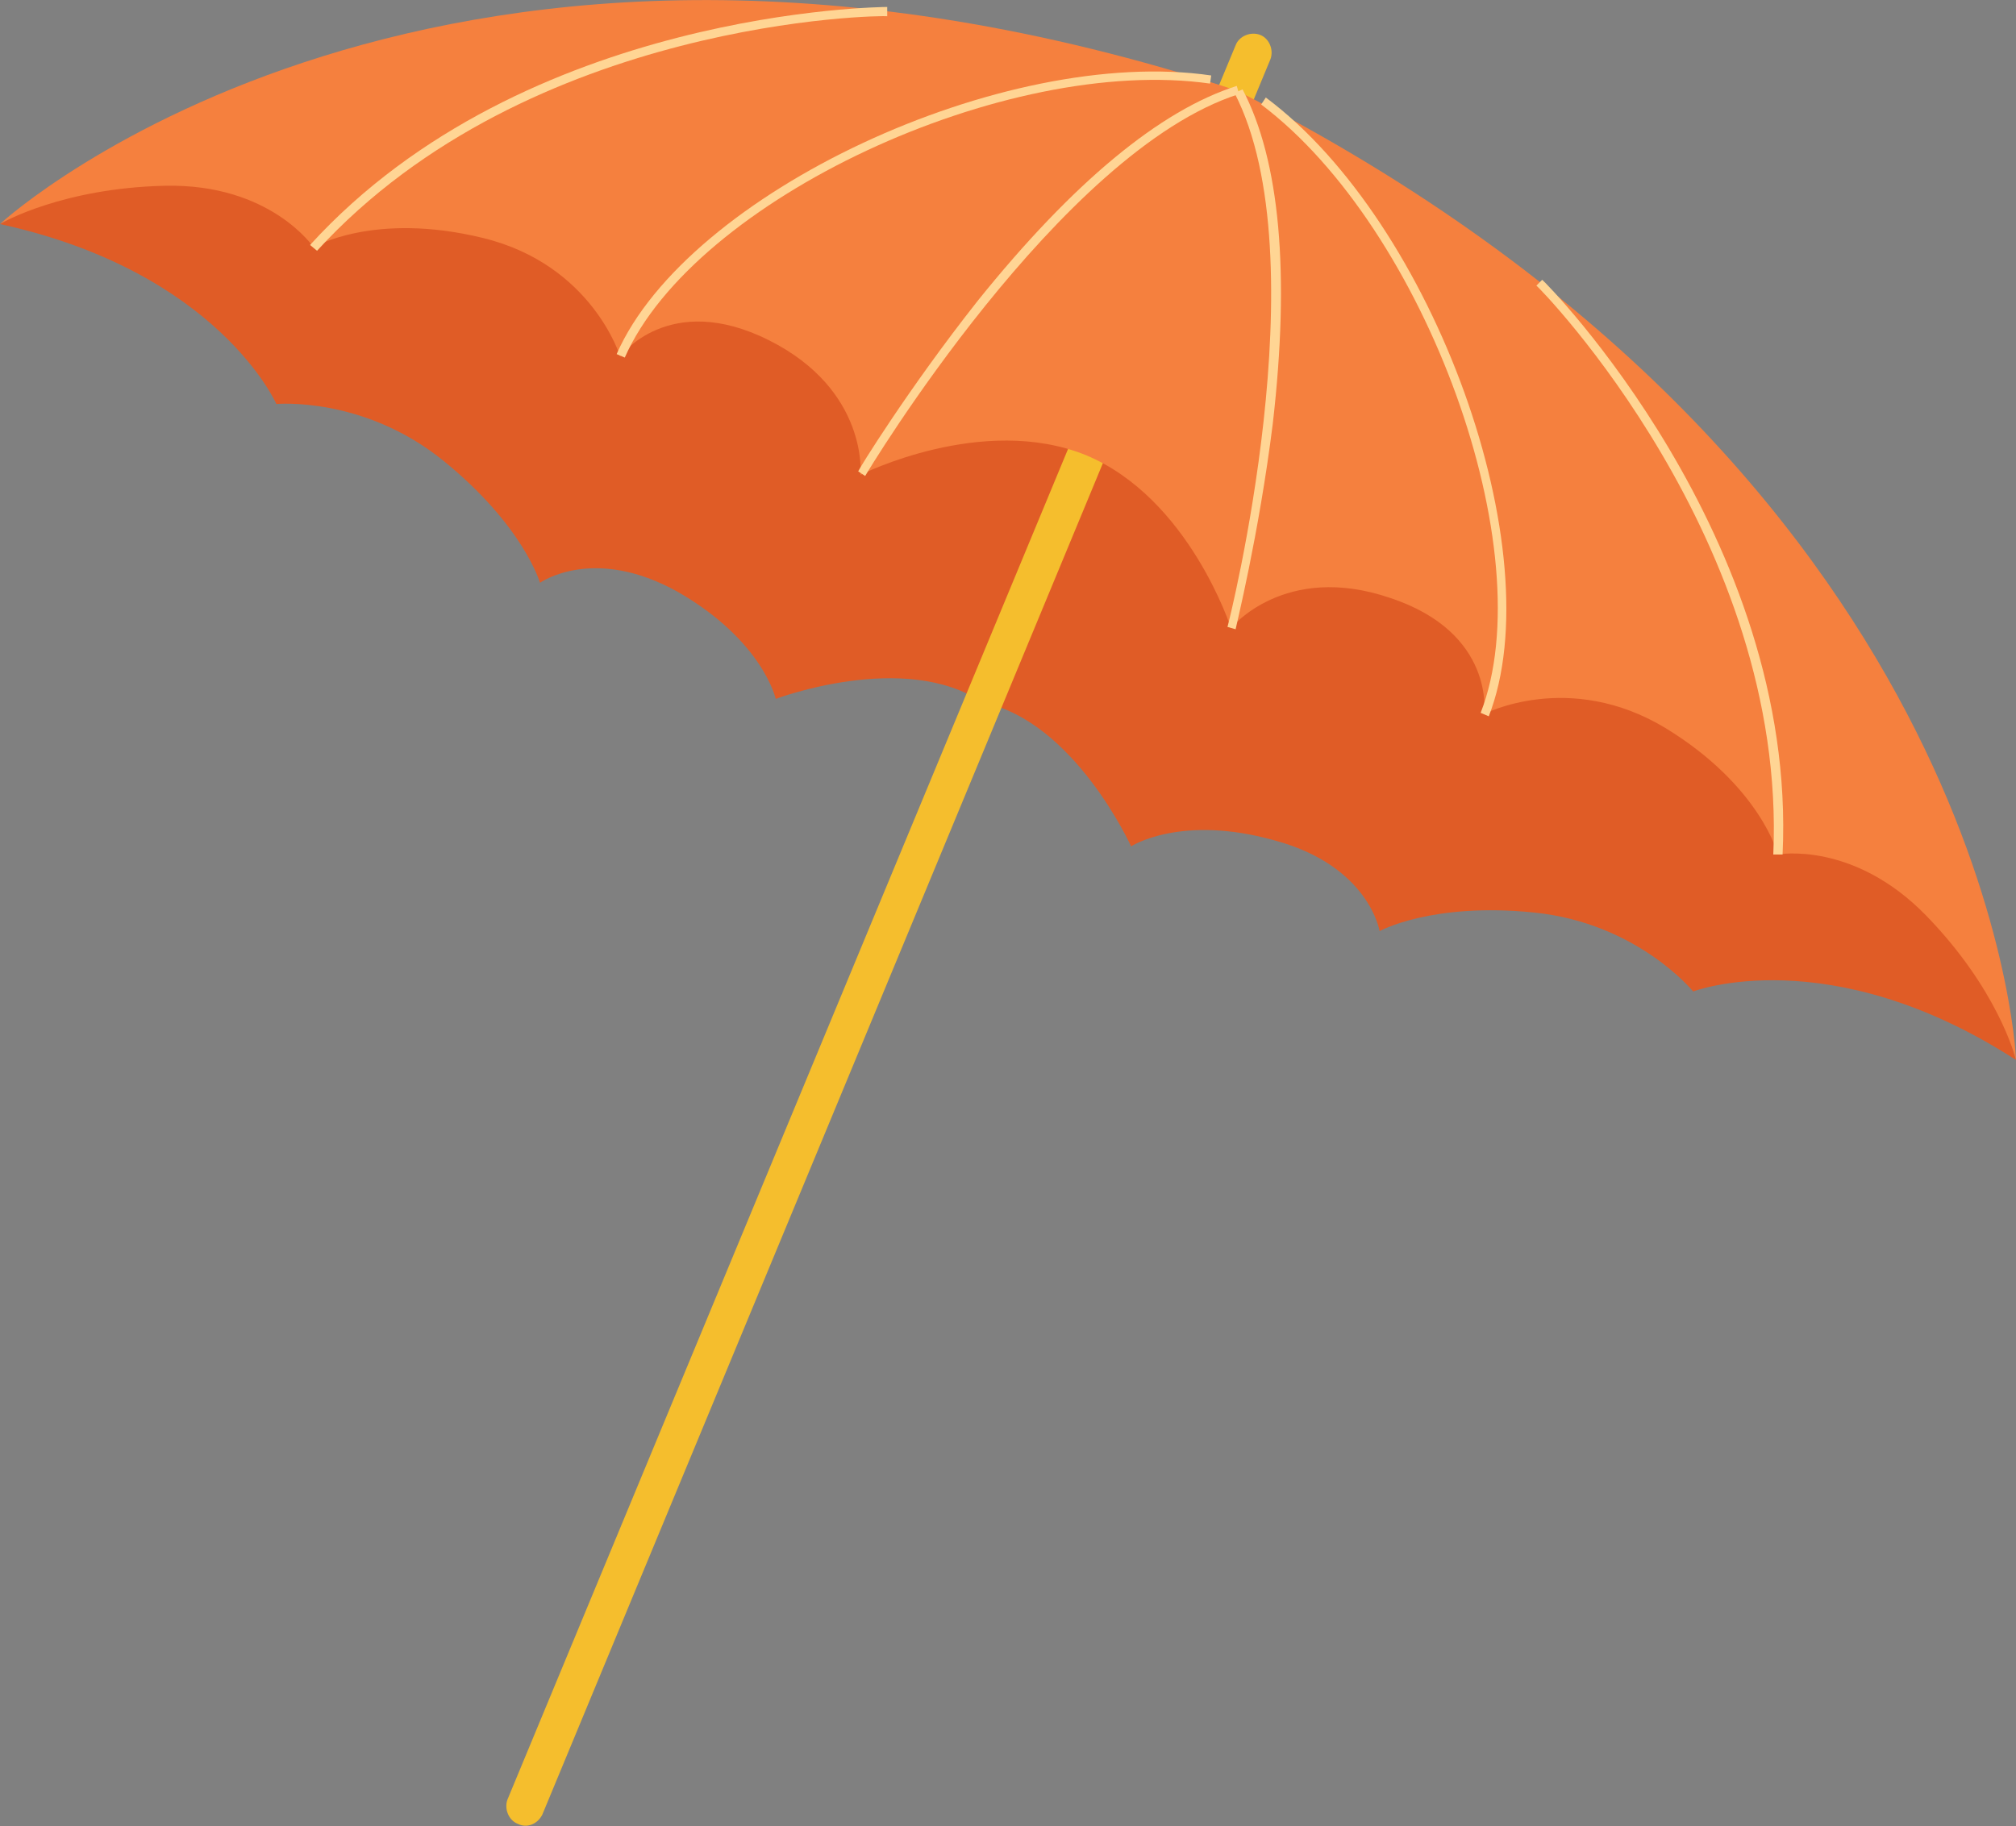 <?xml version="1.0" encoding="utf-8"?>
<!-- Generator: Adobe Illustrator 26.5.3, SVG Export Plug-In . SVG Version: 6.00 Build 0)  -->
<svg version="1.1" id="Layer_1" xmlns="http://www.w3.org/2000/svg" xmlns:xlink="http://www.w3.org/1999/xlink" x="0px" y="0px"
	 viewBox="0 0 173.6 157.3" style="enable-background:new 0 0 173.6 157.3;" xml:space="preserve">
<rect x="0" y="0" width="173.6" height="157.3" fill="#808080" stroke="none"/>
<style type="text/css">
	.st0{fill-rule:evenodd;clip-rule:evenodd;fill:#0A173B;}
	.st1{fill-rule:evenodd;clip-rule:evenodd;fill:#6A8BC7;}
	.st2{fill-rule:evenodd;clip-rule:evenodd;fill:#213365;}
	.st3{fill:#F2E7D3;}
	.st4{fill:#FAD157;}
	.st5{fill:#FCB223;}
	.st6{opacity:9.019600e-02;fill:#010101;}
	.st7{fill:#134557;}
	.st8{fill:#F47836;}
	.st9{opacity:0.51;fill:#FFFFFF;}
	.st10{opacity:0.502;fill:#FFFFFF;}
	.st11{fill:#FFFFFF;}
	.st12{opacity:0.271;fill:#9ECDE9;}
	.st13{fill:url(#SVGID_1_);}
	.st14{opacity:0.68;fill:#5197AF;}
	.st15{fill:#5197AF;}
	.st16{fill:url(#SVGID_00000176030424696652944430000007642779916833910417_);}
	.st17{fill:#462445;}
	.st18{fill:url(#SVGID_00000129183240595694908840000006042286348014242195_);}
	.st19{opacity:0.52;fill:#462445;}
	.st20{opacity:0.61;fill:#FFFFFF;}
	.st21{fill:#FEC573;}
	.st22{opacity:0.24;fill:#FFFFFF;}
	.st23{opacity:0.43;fill:#462445;}
	.st24{fill:#386A8A;}
	.st25{fill:#E05C26;}
	.st26{fill:#F5BE2D;}
	.st27{fill:#F5803E;}
	.st28{fill:#FFD594;}
</style>
<g>
	<path class="st0" d="M966.1,426.1C966.1,426.1,966.1,426.1,966.1,426.1C966.3,426.2,966.3,426.2,966.1,426.1z"/>
	<path class="st0" d="M935.8,334.5c-8.6-3.6-18.3-4-30.7,0.1c0,0-91.8,30.6-275.4,91.9c1.3,57.5,1.9,86.2,1.9,86.2
		C750.4,467.6,809.8,445,809.8,445c31.9-34.8,57.6-58.9,76.9-72.3c40.1-27.7,58.7-9.6,62.7,37c0.5,4.6,1.5,7.3,3.2,8.1
		c8.4,5.1,12.9,7.9,13.5,8.3c3.1-12.8,3.7-20.2,1.8-22c2.5-3.8,4.4-7.7,4.6-10.4c0.2-2.1,0-4.4-0.5-6.6
		C969.1,372.8,949.8,340.4,935.8,334.5z"/>
	<path class="st1" d="M949.7,343c-8.6-3.6-18.3-4-30.7,0.1c0,0-91.8,30.6-275.4,91.9c1.3,57.5,1.9,86.2,1.9,86.2
		c118.8-45.1,178.2-67.7,178.2-67.7c31.9-34.8,57.6-58.9,76.9-72.3c40.1-27.7,58.7-9.6,62.7,37c0.6,6,2.2,8.8,4.8,8.2
		c5-1,17.7-16.9,18.3-24.2c0.2-2.1,0-4.4-0.5-6.6C982.9,381.3,963.6,348.9,949.7,343z"/>
	<path class="st0" d="M499,378.3C499,378.3,499,378.3,499,378.3C499.1,378.4,499.1,378.4,499,378.3z"/>
	<path class="st0" d="M483.8,292.1c-7.2-4.4-15.8-6-27.6-4c0,0-86.4,15.5-259.1,46.4c-6.4,51.7-9.6,77.6-9.6,77.6
		c112.5-24.9,168.7-37.4,168.7-37.4c33.2-27.1,59.4-45.3,78.5-54.8c39.6-19.6,53.9-0.9,51.4,41.4c-0.2,4.2,0.4,6.8,1.8,7.7
		c6.8,5.7,10.5,8.8,11.1,9.2c4.5-11.1,6-17.6,4.5-19.5c2.8-3.1,4.9-6.3,5.5-8.7c0.4-1.9,0.5-3.9,0.4-6
		C508.6,330.8,495.5,299.2,483.8,292.1z"/>
	<path class="st1" d="M495.1,301.5c-7.2-4.4-15.8-6-27.6-4c0,0-86.4,15.5-259.1,46.4c-6.4,51.7-9.6,77.6-9.6,77.6
		c112.5-24.9,168.7-37.4,168.7-37.4c33.2-27.1,59.4-45.3,78.5-54.8c39.6-19.6,53.9-0.9,51.4,41.4c-0.3,5.5,0.8,8.1,3.2,8
		c4.6-0.3,18.1-12.8,19.6-19.3c0.4-1.9,0.5-3.9,0.4-6C519.9,340.3,506.8,308.6,495.1,301.5z"/>
	<path class="st0" d="M581.7,401.1c-26.7-7.7-54.1-12.8-81.7-15.3c-19.6-1.8-76.8-5.2-93.5,5.1c-8.6,5.2-12.6,13.4-21.7,18
		c-5.4,2.7-11.1,3.5-17.6,2.6c-12.1-1.6-17.6-7.4-22.5-14.6c-7.5-11-14-18.5-21.1-24.4c-23.5-19.3-122.7-50-159.4-38.2
		c-8.2,2.6-12.1,8.9-13.6,16.8c-2.9,15.3,0.6,41.1,7.3,65.5c2.7,9.8,5.4,18.3,8.4,25.9c18.5,47.2,90.1,92.4,139.3,87.5
		c19.6-1.9,33-11.4,41.2-29.5c5.8-13,8-43.5,14.3-49.3c7.3-6.7,22.5,0.6,27.3,8.4c2.4,3.9,4.3,9.2,6.3,16.7
		c11.1,38.8,35.1,67.5,65.5,85.8c43.1,26,130.3,35.4,171.7,5.3c6.1-4.4,10.8-10.3,14.1-18.7c4.6-11.6,6.5-26.4,6.8-41.6
		c0.3-15.6-0.8-48.5-5.5-63.7C638.7,415.7,606.8,408.3,581.7,401.1z"/>
	<path class="st1" d="M569.2,410.1c-26.7-7.7-54.1-12.8-81.7-15.3c-19.6-1.8-76.8-5.2-93.5,5.1c-8.6,5.2-12.6,13.4-21.7,18
		c-5.4,2.7-11.1,3.5-17.6,2.6c-12.1-1.6-17.6-7.3-22.5-14.6c-7.5-11-14-18.5-21.1-24.4c-23.5-19.3-122.7-50-159.4-38.2
		c-8.2,2.6-12.1,8.9-13.6,16.8c-2.9,15.3,0.6,41.1,7.3,65.5c2.7,9.8,5.4,18.3,8.4,25.9c18.5,47.2,90.1,92.4,139.3,87.5
		c19.6-1.9,33-11.4,41.2-29.5c5.8-13,8-43.5,14.3-49.3c7.3-6.7,22.5,0.6,27.3,8.4c2.4,3.9,4.3,9.2,6.3,16.7
		c11.1,38.8,35.1,67.5,65.5,85.8c43.1,26,130.3,35.4,171.7,5.3c6.1-4.4,10.8-10.3,14.1-18.7c4.6-11.6,6.5-26.4,6.8-41.6
		c0.3-15.6-0.8-48.5-5.5-63.7C626.2,424.7,594.3,417.3,569.2,410.1z"/>
	<path class="st0" d="M539.8,432.1c-19.7-5.7-39.9-9.4-60.3-11.3c-19.1-1.7-68.5-7.8-77.8,13.9c-2.3,5.4-3.3,12.2-3.6,19.2
		c-1.4,39.9,17.4,76.1,52,97c31.8,19.2,96.1,26.1,126.6,3.9c4.5-3.3,7.9-7.6,10.4-13.8c3.4-8.6,4.8-19.5,5-30.7
		c0.2-11.5-0.6-35.8-4-47C581.8,442.8,558.3,437.4,539.8,432.1z"/>
	<path class="st0" d="M302.9,400.8c-23-16.5-100.7-38.2-125.1-30.3c-6.5,2.1-9.5,7-10.7,13.2c-2.3,12,0.5,32.2,5.7,51.3
		c2.1,7.6,4.2,14.3,6.5,20.3c14.5,36.9,70.5,72.3,109,68.5c15.3-1.5,25.8-8.9,32.2-23.1C332.1,475.1,327.9,418.7,302.9,400.8z"/>
	<path class="st2" d="M524.2,428l-103.9,96.6c8,10.3,17.9,19.2,29.8,26.3c2.3,1.4,4.8,2.7,7.4,4l117.4-109.1
		c-10-7-23.5-10.4-35.1-13.7C534.6,430.6,529.4,429.2,524.2,428z"/>
	<path class="st2" d="M302.9,400.8c-3.5-2.5-8.2-5.1-13.7-7.7l-95.4,85.2c8.1,9.5,18.4,18.3,29.7,25.5l94.1-84
		C313.9,411.9,309,405.2,302.9,400.8z"/>
</g>
<g>
	<path class="st3" d="M584.2,59.8c-14-0.2-27.7,7.3-34.9,18.7c-7.3,11.4-8,26.3-2.5,38.5c1.7,3.7,3.9,7.2,5.3,11
		c3.1,8.2,2.4,17.3,1.1,25.9c-1.3,8.7-3,17.4-1.9,26.1c1.2,8.7,5.9,17.5,14.2,21.1c3.9,1.7,8.3,2.1,12.6,2.4
		c17.5,1.1,35.5-0.3,51.5-7c2.6-1.1,5.1-2.3,7-4.3c2.1-2.2,3.2-5.2,3.9-8.1c1.9-9.3-0.6-18.9-3.8-28c-2.8-8-6.2-15.8-10-23.4
		c-1.6-3.2-3.3-6.4-3.8-9.9c-0.6-4.8,1.1-9.5,1.9-14.2c1.4-8.8-0.6-17.8-3.8-26.3c-1.4-3.8-3.1-7.6-5.7-10.8
		C607.7,62.3,594.1,59.7,584.2,59.8z"/>
	<path class="st4" d="M552.1,128.2c3.1,8.2,2.4,17.3,1.1,25.9c-0.9,5.9-2,11.9-2.2,17.8c8.4,0.7,16.9,0.8,25.3,0.5
		c9.9-0.3,20.1,0.1,29.9-1.2c9.8-1.3,19.6-3.8,29.2-6.2c1.2-0.3,2.4-0.6,3.6-1c-0.7-2.6-1.6-5.2-2.5-7.8c-2.8-8-6.2-15.8-10-23.4
		c-1.6-3.2-3.3-6.4-3.8-9.9c-0.6-4.8,1.1-9.5,1.9-14.2c0.9-5.9,0.3-12-1.1-17.8c-3.5,0.6-7,1.1-10.4,1.7c-8.1,1.4-16.2,2.4-24.4,3
		c-15.2,1.1-30.3,1.4-45.4-0.2c-0.8,7.4,0.3,15,3.4,21.8C548.5,120.8,550.7,124.3,552.1,128.2z"/>
	<path class="st5" d="M577.9,147.4c0-7,5.9-12.7,13.3-12.7s13.3,5.7,13.3,12.7c0,7-5.9,12.7-13.3,12.7S577.9,154.4,577.9,147.4z"/>
	<path class="st5" d="M590.3,129.2c-0.1-0.5-0.3-1-0.3-1.5c0,0,0-0.2,0-0.2c0-0.1,0-0.1,0-0.2c0-0.3-0.1-0.5-0.1-0.8
		c0-0.5-0.1-1.1-0.2-1.6c-0.1-0.2-0.1-0.5-0.2-0.7c0-0.1,0-0.2,0-0.2c0,0,0-0.3,0-0.3c0-0.6-0.5-1.1-1.1-1.1c-0.6,0-1.1,0.5-1.1,1.1
		c0,0.5,0.1,1,0.1,1.4c0.1,0.5,0.1,1,0.1,1.5c0.1,1.1,0.2,2.2,0.5,3.2c0.2,0.6,0.9,1.1,1.6,0.9C590.1,130.5,590.5,129.9,590.3,129.2
		z"/>
	<path class="st5" d="M594.8,166.8c0-0.5,0-1-0.1-1.5c-0.1-0.5-0.1-1.1-0.2-1.6c0-0.4-0.2-0.8-0.5-1.1c-0.3-0.3-0.8-0.5-1.2-0.5
		c-0.4,0-0.9,0.2-1.2,0.5c-0.3,0.3-0.5,0.7-0.5,1.1c0.1,0.5,0.1,1.1,0.2,1.6c0.1,0.5,0.1,1,0.1,1.5c0,0.6,0.2,1.1,0.3,1.7
		c0,0.2,0,0.3,0.1,0.5c0.1,0.3,0.2,0.5,0.4,0.7c0.2,0.3,0.7,0.4,1.1,0.4c0.4,0,0.8-0.1,1.1-0.4C595.4,168.8,595,167.8,594.8,166.8z"
		/>
	<path class="st5" d="M573.9,148.1c-0.5-0.6-1.6-0.6-2.3-0.7c-0.3,0-0.6,0-0.9,0c-0.3,0-0.7-0.1-1-0.1c-0.6,0-1.2,0.1-1.9,0.1
		c-0.7,0-1.4,0-2.1,0c-0.9,0-1.8,0.8-1.7,1.6c0,0.9,0.8,1.6,1.7,1.6c0.7,0,1.4,0,2.1,0c0.7,0,1.3-0.1,2-0.1c0.7,0,1.5,0,2.2-0.1
		c0.3-0.1,0.6-0.2,0.9-0.3c0.4-0.2,0.9-0.3,1.2-0.6C574.3,149.1,574.3,148.6,573.9,148.1z"/>
	<path class="st5" d="M613.4,144.8c-0.3-0.1-0.6-0.1-0.9-0.1c-0.2,0-0.3,0-0.5,0c0,0,0,0,0,0c-0.3-0.1-0.6-0.1-0.8-0.1
		c-0.4,0-0.9,0.1-1.3,0.2c0.2,0,0.4,0,0.5-0.1c-0.7,0.1-1.4,0.2-2.2,0.3c-0.1,0-0.2,0-0.3,0c-0.5,0-1,0.2-1.4,0.6
		c-0.4,0.3-0.6,0.9-0.6,1.4c0,0.5,0.2,1,0.6,1.4c0.4,0.3,0.9,0.6,1.4,0.6c0.9-0.1,1.7-0.2,2.6-0.4c0.2,0,0.4,0,0.6,0
		c0.2,0,0.3,0.1,0.5,0.1c0.3,0,0.7,0,1-0.1c0.3-0.1,0.6-0.2,0.8-0.3c0.1-0.1,0.3-0.2,0.4-0.3c0.6-0.3,1-1.1,0.9-1.8
		C614.6,145.6,614.1,144.9,613.4,144.8z"/>
	<path class="st5" d="M608.3,130.7c-0.2-0.3-0.5-0.6-0.9-0.7c-0.1-0.1-0.3-0.1-0.5-0.1c-0.2,0-0.3,0-0.5,0c-0.4,0.1-0.8,0.2-1.1,0.5
		c-0.1,0.1-0.1,0.1-0.2,0.2c0.1-0.1,0.3-0.2,0.4-0.3c-0.3,0.2-0.6,0.5-0.9,0.7c-0.2,0.2-0.4,0.4-0.6,0.7c-0.5,0.6-1,1.2-1.5,1.8
		c-0.2,0.3-0.3,0.5-0.3,0.8c-0.1,0.3-0.1,0.6,0,0.9c0.2,0.5,0.6,1.1,1.1,1.4c0.5,0.3,1.2,0.4,1.8,0.2c0.6-0.2,1.1-0.5,1.4-1
		c0.2-0.3,0.4-0.5,0.6-0.8c0.2-0.3,0.3-0.6,0.5-0.8c0.2-0.3,0.3-0.5,0.5-0.8c0.1-0.3,0.3-0.5,0.4-0.8c0.1-0.2,0.1-0.4,0.1-0.6
		c0-0.1,0-0.1,0-0.2C608.5,131.3,608.5,131,608.3,130.7z"/>
	<path class="st6" d="M636.7,156.2c-2.8-8-6.2-15.8-10-23.4c-1.6-3.2-3.3-6.4-3.8-9.9c-0.6-4.8,1.1-9.5,1.9-14.2
		c1.4-8.8-0.6-17.8-3.8-26.3c-1.4-3.8-3.1-7.6-5.7-10.8c-3.5-4.3-8.3-7.2-13.5-9c3.5,5.1,6.3,10.9,8.2,16.6
		c2.6,7.6,2.5,16.2,2.1,24.2c-0.4,7.5-2.8,15.8-1.1,23.2c1.8,7.5,5.3,14.9,8.9,21.8c6,11.5,11.8,26.6,2.6,38.2
		c-4.4,5.5-10.3,7.9-17.2,9.4c-7.9,1.8-15.7,5.5-23.9,5.9c-6.2,0.3-12.1-0.8-18.1-1.8c0.8,0.5,1.5,0.9,2.4,1.2
		c3.9,1.7,8.3,2.1,12.6,2.4c17.5,1.1,35.5-0.3,51.5-7c2.6-1.1,5.1-2.3,7-4.3c2.1-2.2,3.2-5.2,3.9-8.1
		C642.4,174.9,639.9,165.2,636.7,156.2z"/>
	<path class="st5" d="M576.9,134.8c-0.1-0.3-0.2-0.5-0.5-0.7c-0.2-0.2-0.4-0.3-0.6-0.5c-0.5-0.4-1-0.8-1.6-1.2
		c-0.5-0.4-1-0.7-1.5-1.1c-0.4-0.3-1.1-0.3-1.5-0.2c-0.5,0.1-1,0.5-1.2,0.9c-0.2,0.4-0.4,1-0.2,1.5c0.2,0.5,0.5,0.8,0.9,1.1
		c0.7,0.4,1.3,1,2,1.4c0.3,0.2,0.7,0.4,1,0.6c0.2,0.1,0.3,0.2,0.5,0.3c0.4,0.2,0.9,0.3,1.4,0.2c0.6,0,1.1-0.3,1.4-0.8
		C577.2,135.9,577.2,135.3,576.9,134.8z"/>
	<path class="st5" d="M579.9,160.5c-0.4-0.4-1-0.5-1.5-0.4c-0.1,0-0.2,0-0.2,0.1c-0.2,0.1-0.4,0.1-0.6,0.2c-0.2,0.1-0.3,0.2-0.5,0.3
		c-0.5,0.3-0.9,0.6-1.3,1c-0.6,0.5-1.2,1.1-1.7,1.7c-0.2,0.2-0.3,0.4-0.4,0.6c-0.1,0.2-0.2,0.5-0.2,0.7c0,0.5,0.2,1,0.6,1.3
		c0.4,0.3,0.9,0.6,1.4,0.6c0.5,0,1.1-0.2,1.4-0.6c0.5-0.6,1.1-1.1,1.7-1.7c0.1-0.1,0.3-0.3,0.4-0.4c0.2-0.2,0.4-0.4,0.5-0.6
		c0.2-0.2,0.3-0.4,0.5-0.6c0.2-0.3,0.2-0.6,0.3-0.9C580.5,161.4,580.3,160.9,579.9,160.5z"/>
	<path class="st5" d="M613,163.3c-0.2-0.3-0.3-0.6-0.6-0.9c-0.2-0.2-0.4-0.3-0.5-0.5c-0.3-0.3-0.7-0.6-1.1-0.9
		c-0.8-0.7-1.7-1.5-2.6-2.1c-0.4-0.3-1.2-0.3-1.7-0.2c-0.5,0.1-1.1,0.5-1.3,1c-0.3,0.5-0.4,1.1-0.2,1.6l0.2,0.5
		c0.1,0.2,0.3,0.4,0.5,0.6c0.7,0.6,1.4,1.2,2.1,1.8c0.4,0.4,0.9,0.8,1.5,1.1c0.2,0.1,0.4,0.2,0.6,0.3c0.4,0.2,0.8,0.3,1.3,0.3
		c0.1,0,0.2,0,0.3,0c0.7,0,1.2-0.3,1.6-0.9C613.3,164.5,613.3,163.8,613,163.3z"/>
	<path class="st7" d="M573.9,110.3c-1.1-0.5-2.4-0.7-3.5-1.3c-0.5-0.2-0.9-0.6-1.4-0.8c-0.5-0.2-0.9-0.4-1.3-0.8
		c-0.6-0.8-0.9-2-0.2-2.9c0.6-0.9,1.8-1.4,2.8-1.8c1-0.4,0.1-1.8-0.9-1.4c-2.2,0.9-4.4,2.4-4.1,5c0.2,1.2,0.7,2.3,1.7,3.1
		c0.6,0.4,1.2,0.8,1.8,1.2c0.6,0.4,1.3,0.6,2,0.8c1.3,0.4,2.8,0.8,3.7,1.9c0.8,1.1-0.1,2.5-0.9,3.3c-0.9,0.9-2.4,1.7-3.8,1.6
		c-0.8-0.1-1.7-0.2-2.4-0.5c-0.7-0.2-1.3-0.6-2-0.5c-1.5,0.1-1.5,2.2,0,2.3c0.5,0,0.9,0.2,1.4,0.4c0.6,0.2,1.3,0.3,2,0.4
		c1.2,0.2,2.3,0.1,3.5-0.4c2-0.8,3.9-2.5,4.5-4.5C577.4,113.1,575.8,111.2,573.9,110.3z"/>
	<path class="st7" d="M590.2,101.8c-0.5-1.4-1.4-2.4-2.9-2.9c-1.8-0.6-3.8-0.1-5.5,0.5c-0.4,0.1-0.7,0.5-0.8,0.9
		c-0.5,0.1-0.9,0.5-0.7,1.1c0.4,1.5,0.5,3,0.8,4.5c0.2,1.5,0.6,2.9,0.7,4.4c0.1,1.4,0.3,2.7,0.6,4.1c0.3,1.1,0.3,2.5,1,3.4
		c0.4,0.4,1.1,0.2,1.2-0.3c0.2-0.6-0.1-1.2-0.2-1.8c-0.1-0.6-0.2-1.2-0.3-1.8c-0.2-1.2-0.3-2.3-0.4-3.4c1-0.1,2.1-0.6,2.9-1.2
		c1.3-0.8,2.6-2,3.2-3.4c0.3-0.7,0.6-1.5,0.5-2.3C590.6,103.1,590.4,102.4,590.2,101.8z M586.6,106.8c-0.5,0.4-1.1,0.8-1.7,1.1
		c-0.3,0.1-0.5,0.2-0.8,0.3c-0.1,0-0.2,0.1-0.4,0.1c-0.2-1-0.4-1.9-0.6-2.8c-0.2-1.3-0.4-2.7-0.7-4c0,0,0,0,0,0
		c1.4-0.5,3.2-1.1,4.7-0.5c1,0.4,1.3,1.7,1.4,2.7C588.7,104.9,587.5,106.1,586.6,106.8z"/>
	<path class="st7" d="M603.1,105.1c-0.5-0.2-1.1-0.2-1.6-0.1c-0.4,0-0.8,0.1-1.2,0.2c-0.1,0-0.2,0-0.2,0c-0.1,0-0.1,0-0.1,0
		c-0.1,0-0.3,0-0.4,0c-0.7,0-1.4,0.1-2.1,0.3c0-0.1,0-0.3,0-0.4c-0.2-1.5-0.5-3-1-4.5c0.6-0.2,1.2-0.3,1.8-0.4
		c0.4-0.1,0.8-0.1,1.3-0.2c0.2,0,0.4-0.1,0.6-0.1c0.1,0,0.1,0,0.2,0c1.2,0,3.3,0.1,3.4-1.5c0-0.6-0.6-1-1.1-0.9c-0.1,0-0.2,0-0.3,0
		c0,0-0.1,0-0.1,0c-0.2,0-0.5,0-0.7,0c-0.5,0-0.9,0-1.4,0c-1.7,0.2-3.4,0.4-5,1c-0.6,0.2-1.1,0.8-0.8,1.4c0,0.1,0.1,0.2,0.1,0.2
		c0,0.2,0,0.3,0,0.5c0.6,1.8,1,3.6,1.1,5.4c0.1,1.9,0.4,3.7,0.6,5.6c0.1,1.4,0,2.8,0,4.1c0,1.1,0.4,2.4,1.8,2.2
		c0.6-0.1,0.6-0.8,0.3-1.2c0.2,0.2-0.1-0.3-0.1-0.3c-0.1-0.2-0.1-0.4-0.1-0.6c0-0.4,0-0.9,0-1.3c0-1.6,0-3.1-0.2-4.7
		c-0.1-0.6-0.1-1.2-0.1-1.7c0.2,0,0.4,0,0.6,0c0.1,0,0.3-0.1,0.5-0.1c0.1,0,0.1,0,0.2,0c0.2,0,0.5,0,0.7,0c0.7,0,1.4-0.1,2-0.3
		c0.1,0,0.3-0.1,0.4-0.1c0,0,0,0,0.1,0c0.1,0,0.3,0,0.4-0.1c0.1,0,0.2,0,0.3-0.1c0,0,0.1,0,0.1,0c0,0,0.2,0,0.2,0c0,0,0.1,0,0.1,0
		c0.1,0,0.2,0,0.4,0c0.5,0,0.9-0.4,0.9-0.9C604.6,105.7,603.8,105.3,603.1,105.1z"/>
	<path class="st8" d="M571,46.4c-1.6-5.3-2.8-10.8-3.5-16.3c-0.1-0.5-0.1-0.9,0.1-1.3c0.3-0.7,1.2-0.9,1.9-1.1
		c4.7-1,9.6-1.5,14.4-1.4c0.7,0,1.5,0.1,2,0.6c0.3,0.3,0.4,0.7,0.5,1.1c1.4,4.8,2.2,9.7,2.4,14.6c0,0.2,0,0.5-0.1,0.7
		c-0.1,0.2-0.4,0.3-0.6,0.3C582.6,45.4,576.9,46.4,571,46.4z"/>
	<path class="st5" d="M564.8,45.6c0.8,6,1.8,12,3,18c0.1,0.5,0.2,1,0.6,1.4c0.4,0.4,0.9,0.5,1.4,0.5c1.7,0.2,3.5,0.2,5.3,0.1
		c5.8-0.2,11.6-0.5,17.4-0.7c1.5-0.1,3.3-0.2,4.2-1.5c0.5-0.7,0.6-1.7,0.6-2.6c0.2-4.9-0.3-9.7-1.4-14.5c-0.2-0.7-0.4-1.4-0.9-2
		c-0.7-0.8-1.8-1.1-2.8-1.3C583,41.4,573.3,42.3,564.8,45.6z"/>
	<path class="st7" d="M577.5,32c0-1.1,0.9-2,2.1-2c1.2,0,2.1,0.9,2.1,2c0,1.1-0.9,2-2.1,2C578.5,34,577.5,33.1,577.5,32z"/>
	<path class="st9" d="M561.8,70.7C555,76,550.7,83.9,549,92.1c-1.6,8.3-0.6,16.9,2,24.9c0.8,2.4,2.1,5.1,4.7,5.6
		c0.9-4.3,1-8.7,0.5-13.1c-0.4-3.3-1.2-6.5-1.1-9.8c0.1-8,5-15.1,9.7-21.7c1.5-2.2,3.1-5.2,1.4-7.2c-1.2-1.5-3.6-1.5-5.4-0.7
		C559.1,71,557.9,72.6,561.8,70.7z"/>
	<path class="st10" d="M557.5,160.7c-0.1,4.4-1,8.7-1.5,13.1c-0.5,4.4-0.6,8.9,0.9,13c1.4,4.2,4.5,8,8.8,9.5
		c1.1,0.4,2.4,0.6,3.6,0.2c1.7-0.7,2.5-2.7,2.4-4.5c-0.1-4.7-4.2-8.4-6-12.8c-2.4-5.9-0.5-13-3.3-18.8c-0.3-0.5-0.6-1.1-1.1-1.4
		c-1.4-1-3.4,0-4.1,1.5C556.6,161.9,556.9,163.6,557.5,160.7z"/>
	<path class="st11" d="M568.8,47.3c0.9,5.5,1.7,11.1,2.6,16.6c1.3,0,2-1.4,2.3-2.7c1.4-5.6-0.1-11.7-3.8-16.1
		C569.3,45.9,569.1,46.9,568.8,47.3z"/>
	<path class="st12" d="M560.3,68.4c-3.4-11.2-6.3-24.4-7.4-36c-0.4-4.8-0.5-10.1,2.8-13.6c2-2.2,4.9-3.4,7.7-4.2
		c7.7-2.4,15.9-3.1,23.8-2.1c1.9,0.2,4,0.6,5.4,1.9c1.2,1,1.8,2.5,2.3,4c4.5,12.4,6.6,31.2,6.6,44.3
		C601.5,69.1,561.8,73.3,560.3,68.4z"/>
	<path class="st11" d="M556.4,23.8c1.7,14.2,3.4,28.6,9,41.9c-1.1-11.1-2.8-22.2-4.4-33.3c-0.5-3.3-1-6.7-2.6-9.6
		c-0.3-0.6-0.9-1.2-1.6-1C556.4,22.6,556.2,23.6,556.4,23.8z"/>
</g>
<g>
	<linearGradient id="SVGID_1_" gradientUnits="userSpaceOnUse" x1="438.534" y1="-78.928" x2="570.177" y2="-78.928">
		<stop  offset="2.800000e-07" style="stop-color:#68A5BE"/>
		<stop  offset="0.991" style="stop-color:#7BC2DE"/>
	</linearGradient>
	<path class="st13" d="M570.2-195.7V23.4c-0.7,14.4-34.6,22.1-67.9,21.6c-29.8-0.4-59-7.3-63.8-21.6v-219.1
		C451-205.5,555.7-205.2,570.2-195.7z"/>
	<path class="st14" d="M570.2-195.7V23.4c-0.7,14.4-34.6,22.1-67.9,21.6c15.1-1.2,37.8-8,42.5-16.3c5.7-10.1,0-211.1,0-211.1
		L570.2-195.7z"/>
	<path class="st15" d="M570.2-195.7c0,9.3-29.5,16.8-65.8,16.8c-36.4,0-65.8-7.5-65.8-16.8s29.5-16.8,65.8-16.8
		C540.7-212.5,570.2-204.9,570.2-195.7z"/>
	
		<linearGradient id="SVGID_00000047750112314245746680000014115423369436917688_" gradientUnits="userSpaceOnUse" x1="435.795" y1="-68.564" x2="572.993" y2="-68.564">
		<stop  offset="0" style="stop-color:#44809C"/>
		<stop  offset="1" style="stop-color:#5C365F"/>
		<stop  offset="1" style="stop-color:#5C365F"/>
	</linearGradient>
	<path style="fill:url(#SVGID_00000047750112314245746680000014115423369436917688_);" d="M573-148.7V-2.9c0,2.8-1.5,5.5-4,6.8
		c-4.4,2.5-10.9,4.8-18.7,6.8c0,0,0,0,0,0c-12.4,3.1-28.1,5.1-44.5,4.7c-23.7-0.5-51.7-5.4-64.8-11.2c-3.2-1.4-5.2-4.6-5.2-8.1
		v-146.7c0-0.2,0-0.3,0.1-0.5c0.3-1.2,1.6-1.9,2.8-1.3c16.8,8,72.2,10.7,107.1,6.2c9.6-1.2,17.7-3,22.9-5.4c1.5-0.7,3.1-0.1,3.8,1.2
		C572.8-149.9,573-149.3,573-148.7z"/>
	<path class="st17" d="M554.2-227v28.5c0,4.5-22.3,8.1-49.9,8.1c-27.5,0-49.9-3.6-49.9-8.1V-227H554.2z"/>
	
		<linearGradient id="SVGID_00000092436862509336316180000012989445701851677622_" gradientUnits="userSpaceOnUse" x1="438.534" y1="-220.639" x2="568.564" y2="-220.639">
		<stop  offset="2.800000e-07" style="stop-color:#68A5BE"/>
		<stop  offset="0.991" style="stop-color:#7BC2DE"/>
	</linearGradient>
	<path style="fill:url(#SVGID_00000092436862509336316180000012989445701851677622_);" d="M568.6-233.7v24c-4.8,6.7-34.3,9.5-65,9.8
		c-1.8,0-3.7,0-5.5,0c-21-0.2-41-2.6-51.7-5.7c-4.5-1.3-7.3-2.7-7.8-4.1v-24c3.5-3,34.2-7.7,65-7.8
		C533.4-241.5,563.3-236.8,568.6-233.7z"/>
	<path class="st19" d="M572.5-150.4c-3.8,6.7-32.8,12-68.2,12c-36.6,0-66.5-5.6-68.5-12.7c0.3-1.2,1.6-1.9,2.8-1.3
		c21.5,10.2,105.7,11.7,130,0.9C570.2-152.2,571.7-151.6,572.5-150.4z"/>
	<path class="st20" d="M532.2-52c0,13.8-11.2,25-25,25c-13.8,0-25-11.2-25-25s25-45.6,25-45.6S532.2-65.8,532.2-52z"/>
	<g>
		<path class="st17" d="M544.7-195.8c2.6,0.6,5.4,0.4,8,0.4c2.7,0,5.4-0.2,8.1-0.4c2.8-0.2,5.5-0.5,8.3-0.8c2.4-0.3,5-0.4,7.3-1.1
			c1.8-0.5,3.9-1.7,3.9-3.8c0-2-2-3.3-3.7-4c-2-0.8-4.3-0.7-6.4-0.4c-2.6,0.3-5.2,0.7-7.9,1.1c-3,0.5-6.1,0.9-9.1,1.5
			c-1.4,0.3-2.9,0.5-4.3,0.8c-1.4,0.3-3,0.4-4.1,1.3c-0.6,0.5-0.2,1.4,0.4,1.5c1,0.3,1.9,0,3-0.2c1.1-0.2,2.2-0.4,3.3-0.6
			c2.3-0.4,4.6-0.8,6.9-1.2c4.4-0.7,8.9-1.6,13.4-1.9c1.8-0.1,4-0.1,5.4,1.1c2.1,1.7-1.9,2.6-3.1,2.8c-4.6,0.8-9.3,1.2-13.9,1.6
			c-2.6,0.2-5.2,0.3-7.8,0.5c-2.6,0.1-5.3,0-7.8,0.6C544.1-196.9,544.1-195.9,544.7-195.8L544.7-195.8z"/>
	</g>
	<g>
		<path class="st21" d="M573.6-199.6c0,0,1.2-0.2,1.7-0.2c5.2-0.4,10.3,1.9,14.2,5.2c4.5,3.8,8.3,8.6,11.7,13.4
			c6.8,9.6,12,20.3,15.5,31.5c1.7,5.7,3.1,11.5,3.9,17.4c0.9,6.6,1,13.3,1.5,19.9c0.9,13.7,2.8,27.3,4.6,41
			c0.9,6.8,1.7,13.7,2.3,20.6c0.3,3.4,0.5,6.8,0.7,10.2c0.1,2.6,0.5,5.7-0.8,8.1c-0.2,0.3-0.3,0.6-0.5,0.9c0,0-0.2,0.3-0.1,0.1
			c0.1-0.2-0.1,0.2-0.2,0.2c-0.2,0.2-0.3,0.4-0.5,0.5c-0.1,0.1-0.2,0.2-0.3,0.3c0.2-0.2-0.1,0-0.2,0.1c-0.4,0.3-0.9,0.6-1.4,0.8
			c0.3-0.1-0.3,0.1-0.4,0.1c-0.3,0.1-0.6,0.2-0.9,0.3c-0.2,0.1-0.5,0.1-0.7,0.1c-0.3,0,0,0,0,0c-0.1,0-0.3,0-0.4,0
			c-0.6,0-1.2,0.1-1.8,0c-0.3,0-0.6,0-0.9-0.1c0,0-0.4,0-0.2,0c0.2,0-0.2,0-0.3,0c-0.6-0.1-1.2-0.2-1.8-0.4
			c-2.2-0.6-4.1-1.7-6.1-3.2c-1.7-1.3-3.6-3.2-5.1-5c-3-3.8-5.2-8.6-6.9-13.2c-1.9-5.5-3.2-11.2-4.4-16.8
			c-2.7-13.3-4.2-26.8-5.1-40.3c-0.5-6.8-0.9-13.5-1.2-20.3c-0.4-6.8-0.6-13.6-1.3-20.3c-0.6-6.7-1.8-13.3-3.8-19.8
			c-1.9-6.1-4.2-12-5.5-18.2c-0.4-1.8-1.1-5.8-1.2-8.6c-0.1-1.9,0.4-2.9,0.4-2.9c-0.9,0.3-3.3,1.1-4.7,1.3c0,0-0.2,1.4,0.3,4.8
			c0.4,3.5,1.8,8.9,3.9,15.8c2,6.4,4.3,12.7,5.4,19.4c1.2,6.8,1.5,13.6,1.9,20.4c0.4,7,0.7,14.1,1.2,21.1c0.9,14,2.1,28,4.5,41.9
			c1.1,6.4,2.4,12.8,4.2,19c1.5,5.3,3.5,10.5,6.3,15.2c2.7,4.6,6.4,8.7,11,11.5c4.2,2.6,9.8,4,14.7,2.3c2.5-0.9,4.7-2.5,5.9-4.8
			c1.5-2.9,1.6-6.2,1.4-9.4c-0.3-7.1-1-14.1-1.8-21.1c-1.6-14.1-3.8-28-5.1-42.1c-0.7-7.1-1-14.3-1.5-21.4c-0.5-6.4-1.4-12.7-2.8-19
			c-2.8-12-7.6-23.6-14.1-34.1c-3.2-5.3-6.9-10.3-11-14.9c-4.1-4.7-9.2-8.9-15.5-10.4c-1.7-0.4-3.2-0.2-4.6,0.2
			C574.6-201.6,573.6-199.6,573.6-199.6z"/>
	</g>
	<path class="st22" d="M447.6-187.2c0,0-0.4,15.8-0.7,37.6c0,0.7-3,3.4-3,4.1c-0.5,43.5-1.7,107.4,3.1,120.8
		c5.5,15.3,32.1,19.4,40.2,1.6c6-13.3,6.1-74,6.1-115.2c0-1.3,4.8-4.5,4.8-5.8c0-20.3-0.5-34.8-0.5-34.8
		C478.8-179.3,460.5-182,447.6-187.2z"/>
	<path class="st23" d="M573-148.7V-2.9c0,2.8-1.5,5.5-4,6.8c-4.4,2.5-10.9,4.8-18.7,6.8c0,0,0,0,0,0v-152.6l-4.5-4.3
		c9.6-1.2,17.7-3,22.9-5.4c1.5-0.7,3.1-0.1,3.8,1.2C572.8-149.9,573-149.3,573-148.7z"/>
	<path class="st22" d="M498-224.6v24.8c-21-0.2-41-2.6-51.7-5.7v-23.8L498-224.6z"/>
	<path class="st24" d="M454.4-249.1c-0.1,1.4-6.8,2-14.9,1.2c-8.1-0.7-14.6-2.5-14.5-3.9c0.1-1.4,6.8-2,14.9-1.2
		C448.1-252.2,454.6-250.5,454.4-249.1z"/>
	<path class="st15" d="M455.5-235.7c0.1,0,7.4-16.3,7.4-16.3c1.9-3.1,20.3-3.9,22.2-0.7c0,0,10.4,17.1,9,17
		C492.6-235.9,455.5-235.7,455.5-235.7z"/>
	<path class="st15" d="M568.5-233.6c0,5-29.1,9-65,9c-35.9,0-65-4-65-9c0-5,29.1-9,65-9C539.4-242.6,568.5-238.6,568.5-233.6z"/>
	<path class="st24" d="M483.1-253.1c0,0.9-4.1,1.9-9.3,2.2c-5.2,0.3-9.4-0.3-9.4-1.2c0-0.9,4.1-1.9,9.3-2.2
		C478.8-254.6,483-254,483.1-253.1z"/>
	<path class="st15" d="M460.7-247c-0.3-3-4.6-0.8-4.6-0.8s-3,4-7.8,5.3c-4.9,1.3-16.7-0.5-19.3-1.5c-2.6-1-5.4-8.8-3.5-7.8
		c2.5,1.3,26.9,3.6,27.6,1.6c0.3-1,3.6-0.3,4.9-0.3c1.3,0,8.2,0.5,6.9,2.1C463.7-246.9,461.1-243.4,460.7-247z"/>
</g>
<g>
	<g>
		<path class="st25" d="M173.6,91.3c-16.1-10.4-27.8-5.9-27.8-5.9s-4.8-5.9-13.7-6.8c-8.8-0.9-13.3,1.6-13.3,1.6s-0.9-5.6-9-7.8
			c-8.1-2.3-12.4,0.5-12.4,0.5s-4.9-10.8-12.8-12.4c-6.7-4.5-17.8-0.3-17.8-0.3s-1.1-5-8.4-9.2c-7.3-4.1-11.9-0.8-11.9-0.8
			s-1.4-4.9-8.3-10.5c-6.9-5.6-14.4-4.9-14.4-4.9S18.8,23.4,0,19.3l6.4-3.5l12.5-5.1l20,0.8L94,37.9l57.6,20.4l14.7,13.6l5.2,12.4
			L173.6,91.3z"/>
	</g>
	<g>
		<g>
			<path class="st26" d="M44.6,157.1L44.6,157.1c-0.8-0.3-1.2-1.3-0.9-2.1L106.4,3.9c0.3-0.8,1.3-1.2,2.1-0.9l0,0
				c0.8,0.3,1.2,1.3,0.9,2.1L46.7,156.3C46.3,157.1,45.4,157.5,44.6,157.1z"/>
		</g>
	</g>
	<g>
		<path class="st27" d="M173.6,91.3c-0.1-0.4-1.6-6.1-7.7-12.4c-6.3-6.5-12.8-5.3-12.8-5.3s-1.5-5.9-9.7-10.9
			c-8.3-5-15.6-1.2-15.6-1.2s1-7-8.1-10c-9.1-3.1-13.7,2.6-13.7,2.6s-3.6-11.2-12.5-14.9c-8.9-3.6-19.4,1.7-19.4,1.7
			s0.7-7.3-7.9-11.6c-8.6-4.3-12.8,1.4-12.8,1.4S51,22.8,41.6,20.5C32.2,18.2,27,21.3,27,21.3s-3.7-5.5-12.8-5.3
			C5.5,16.2,0.3,19.1,0,19.3c0.7-0.7,37.9-34,106.5-11.5C170.9,40.5,173.6,90.3,173.6,91.3z"/>
	</g>
	<g>
		<path class="st28" d="M106.4,54.2l-0.7-0.2c0.1-0.3,8-31.7,0.6-46l0.7-0.3c3.2,6.1,4.1,15.8,2.6,28.8
			C108.4,46.1,106.4,54.1,106.4,54.2z"/>
	</g>
	<g>
		<path class="st28" d="M128.2,61.7l-0.7-0.3c5.4-13.8-4.7-41.7-18.9-52.4l0.4-0.6C123.5,19.2,133.7,47.6,128.2,61.7z"/>
	</g>
	<g>
		<path class="st28" d="M153.5,73.6l-0.8,0c1.2-27-20.1-48.8-20.4-49l0.5-0.5C133.1,24.3,154.8,46.3,153.5,73.6z"/>
	</g>
	<g>
		<path class="st28" d="M74.5,41l-0.6-0.4c0-0.1,4.3-7.1,10.3-14.7c8.2-10.2,15.7-16.4,22.3-18.5l0.2,0.7C91.3,13,74.6,40.8,74.5,41
			z"/>
	</g>
	<g>
		<path class="st28" d="M53.8,30.8l-0.7-0.3c6.1-13.9,33.4-26.6,51.2-24l-0.1,0.7C86.6,4.7,59.8,17.2,53.8,30.8z"/>
	</g>
	<g>
		<path class="st28" d="M27.3,21.6l-0.6-0.5C45.2,0.8,76.1,0.6,76.4,0.6v0.8C76.1,1.3,45.6,1.6,27.3,21.6z"/>
	</g>
</g>
</svg>
